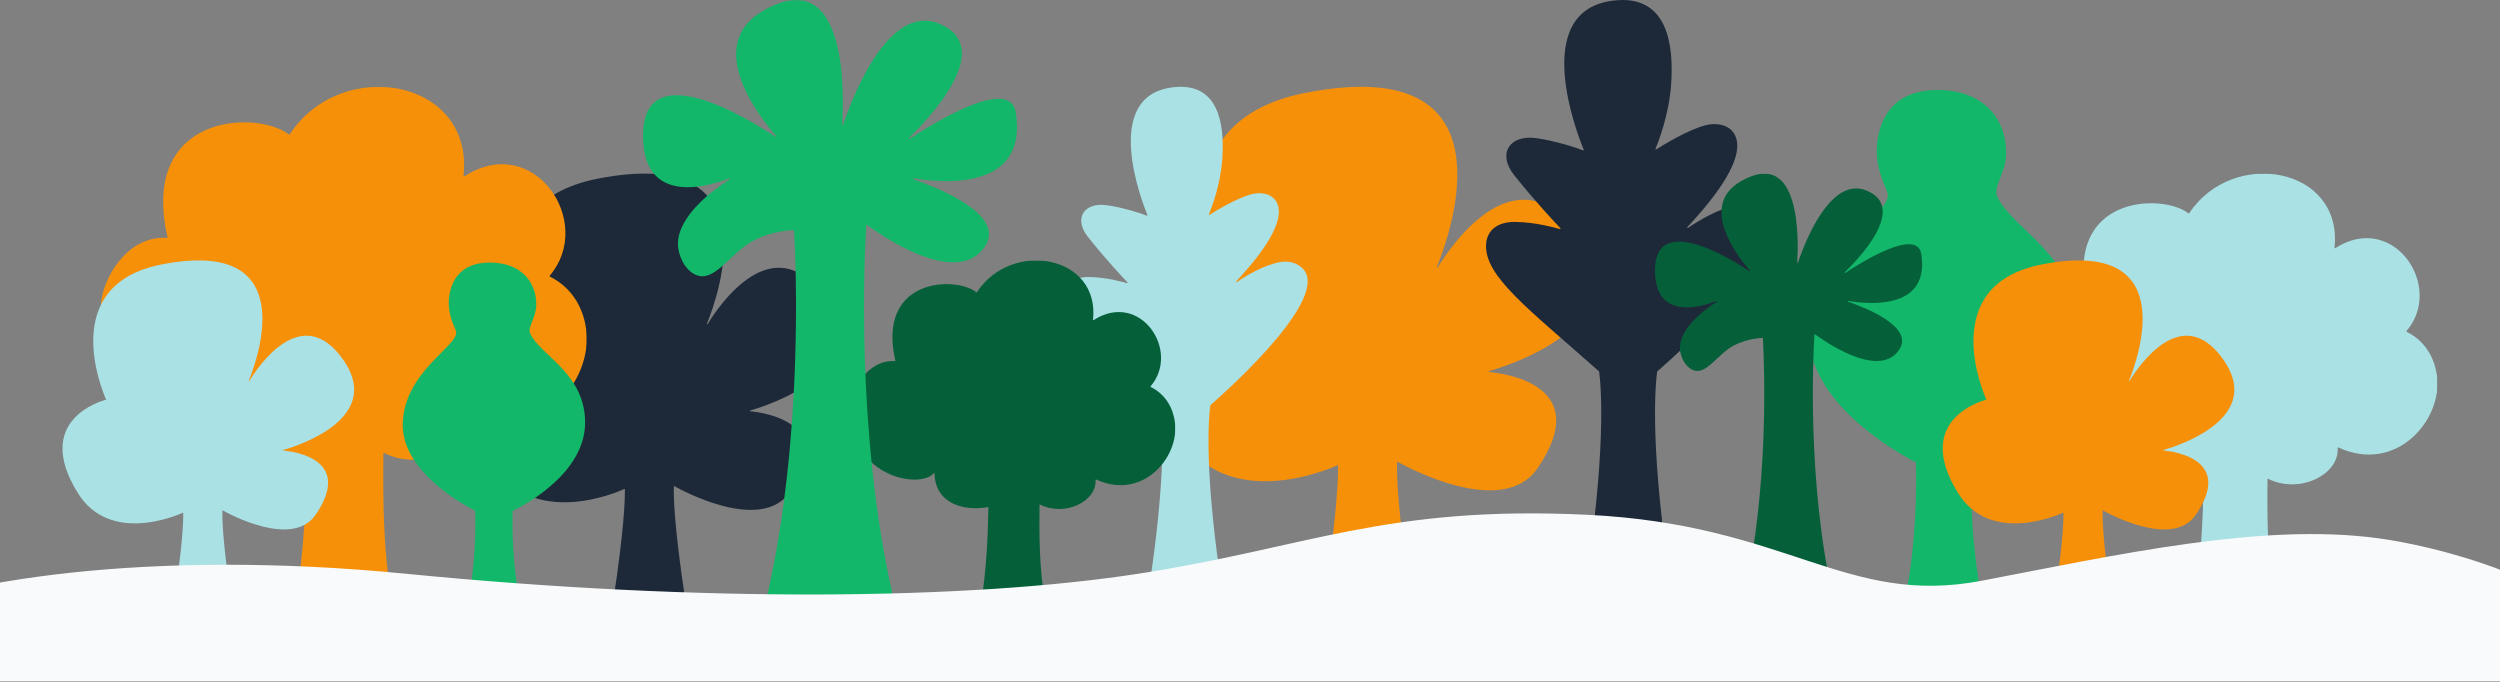 <svg xmlns="http://www.w3.org/2000/svg" width="1440" height="393" viewBox="0 0 1440 393" fill="none"><rect x="0" y="0" width="1440" height="393" fill="#808080" stroke="none"/><g clip-path="url(#clip0_509_6779)"><mask id="mask0_509_6779" style="mask-type:luminance" maskUnits="userSpaceOnUse" x="1170" y="100" width="234" height="250"><path d="M1170 100H1404V350H1170V100Z" fill="white"></path></mask><g mask="url(#mask0_509_6779)"><path d="M1264.26 344.457C1267.78 323.373 1268.9 298.737 1269.25 277.852C1269.25 277.814 1269.25 277.777 1269.23 277.742C1269.21 277.708 1269.19 277.678 1269.16 277.653C1269.13 277.629 1269.1 277.611 1269.06 277.602C1269.03 277.592 1268.99 277.591 1268.95 277.598C1253.63 280.465 1231.14 276.606 1230.39 253.402C1230.39 253.351 1230.37 253.301 1230.34 253.26C1230.31 253.218 1230.27 253.186 1230.22 253.17C1230.17 253.152 1230.12 253.15 1230.07 253.163C1230.02 253.175 1229.97 253.203 1229.94 253.241C1219.31 265.253 1166.98 255.195 1170.14 204.18C1170.85 192.68 1182.29 171.306 1201.91 172.495C1201.95 172.496 1201.99 172.489 1202.02 172.473C1202.06 172.458 1202.09 172.435 1202.12 172.406C1202.14 172.376 1202.16 172.34 1202.17 172.302C1202.18 172.263 1202.18 172.223 1202.17 172.184C1188.51 112.333 1245.84 111.156 1260.57 122.927C1260.6 122.95 1260.63 122.967 1260.67 122.976C1260.7 122.986 1260.74 122.988 1260.78 122.982C1260.82 122.976 1260.85 122.963 1260.88 122.944C1260.91 122.924 1260.93 122.899 1260.95 122.869C1286.16 84.713 1349.72 96.314 1344.66 142.741C1344.65 142.789 1344.66 142.837 1344.68 142.881C1344.7 142.924 1344.73 142.961 1344.78 142.986C1344.82 143.011 1344.86 143.024 1344.91 143.024C1344.96 143.024 1345.01 143.009 1345.05 142.983C1378.64 121.371 1408.09 165.173 1386.12 190.691C1386.09 190.718 1386.07 190.753 1386.06 190.79C1386.05 190.828 1386.05 190.868 1386.06 190.906C1386.07 190.944 1386.08 190.98 1386.11 191.011C1386.13 191.043 1386.16 191.068 1386.2 191.083C1397.01 196.488 1402.4 206.222 1403.74 216.769C1406.95 241.92 1380.24 273.174 1346.85 257.713C1346.81 257.694 1346.77 257.686 1346.72 257.69C1346.68 257.694 1346.64 257.711 1346.6 257.737C1346.56 257.762 1346.53 257.797 1346.51 257.839C1346.49 257.88 1346.49 257.925 1346.49 257.97C1347.61 273.169 1324.77 284.884 1306.47 275.803C1306.43 275.784 1306.39 275.774 1306.34 275.775C1306.3 275.776 1306.26 275.789 1306.22 275.812C1306.18 275.833 1306.15 275.864 1306.13 275.903C1306.1 275.938 1306.09 275.982 1306.09 276.026C1305.82 298.034 1306.05 323.356 1309.95 344.37C1310.08 345.058 1310.05 345.766 1309.87 346.442C1309.69 347.119 1309.36 347.749 1308.91 348.285C1308.46 348.822 1307.9 349.254 1307.26 349.549C1306.62 349.846 1305.92 349.999 1305.22 350H1269.01C1268.31 350 1267.63 349.85 1266.99 349.56C1266.36 349.268 1265.8 348.845 1265.34 348.319C1264.89 347.792 1264.56 347.174 1264.37 346.507C1264.19 345.839 1264.15 345.14 1264.26 344.457Z" fill="#AAE1E5"></path></g><path d="M857.642 213.758C869.446 210.417 947.507 185.902 907.869 133.565C873.171 87.75 836.992 139.646 828.134 153.993C828.099 154.049 828.044 154.09 827.981 154.107C827.917 154.125 827.849 154.119 827.79 154.09C827.731 154.06 827.685 154.01 827.662 153.948C827.638 153.887 827.638 153.818 827.662 153.757C836.225 132.701 872.457 29.773 751.677 53.539C661.028 71.374 701.14 164.239 703.748 170.037C703.763 170.072 703.771 170.11 703.771 170.148C703.77 170.187 703.761 170.224 703.744 170.259C703.727 170.293 703.702 170.323 703.673 170.347C703.643 170.371 703.608 170.388 703.571 170.397C698.822 171.637 640.278 188.492 679.392 251.107C707.096 295.456 765.198 270.343 770.356 268C770.396 267.981 770.44 267.973 770.484 267.976C770.55 267.979 770.613 268.008 770.659 268.057C770.705 268.105 770.73 268.169 770.73 268.236C770.836 275.893 770.066 296.576 762.829 344.281C762.716 344.986 762.757 345.706 762.951 346.393C763.144 347.08 763.485 347.717 763.949 348.259C764.414 348.803 764.991 349.24 765.641 349.541C766.291 349.841 766.998 349.998 767.714 350H807.704C808.42 349.998 809.127 349.841 809.777 349.541C810.426 349.24 811.004 348.803 811.469 348.259C811.933 347.717 812.273 347.08 812.467 346.393C812.66 345.706 812.702 344.986 812.589 344.281C804.613 291.698 804.491 271.945 804.741 266.278C804.743 266.233 804.757 266.189 804.781 266.15C804.805 266.112 804.838 266.08 804.878 266.059C804.918 266.037 804.963 266.026 805.008 266.027C805.053 266.027 805.098 266.039 805.137 266.062C810.207 268.907 865.486 298.978 885.544 269.799C918.327 222.107 867.296 215.148 857.688 214.274C857.627 214.267 857.57 214.24 857.528 214.196C857.485 214.153 857.458 214.096 857.452 214.035C857.447 213.974 857.463 213.914 857.497 213.863C857.532 213.813 857.583 213.776 857.642 213.758Z" fill="#F79009"></path><path d="M1017.74 123.338C1013.88 118.228 1007.18 116.672 1001.28 117.82C989.477 120.116 977.453 127.724 972.346 131.255C972.284 131.309 972.204 131.337 972.122 131.332C972.041 131.327 971.965 131.29 971.91 131.228C971.856 131.167 971.828 131.087 971.833 131.005C971.838 130.924 971.875 130.847 971.937 130.793C980.088 121.921 1006.61 93.477 999.463 78.071C996.596 71.877 988.815 70.472 982.533 72.099C972.072 74.793 957.636 83.735 954.026 86.037C953.984 86.063 953.938 86.079 953.889 86.083C953.84 86.087 953.791 86.079 953.746 86.061C953.701 86.042 953.661 86.013 953.63 85.976C953.598 85.939 953.576 85.894 953.565 85.847C953.55 85.784 953.555 85.717 953.58 85.657C955.2 81.8 961.271 66.375 962.553 48.977C964.396 23.922 959.604 -2.609 930.453 0.207C880.082 5.073 908.883 78.184 912.194 86.189C912.221 86.246 912.23 86.311 912.219 86.373C912.208 86.436 912.178 86.494 912.134 86.539C912.089 86.584 912.031 86.614 911.969 86.625C911.906 86.636 911.842 86.627 911.785 86.599C908.619 85.23 895.297 80.963 884.691 79.552C869.334 77.498 862.399 88.642 872.129 100.852C884.339 116.177 895.766 128.277 898.76 131.396C898.806 131.444 898.836 131.506 898.845 131.572C898.853 131.639 898.84 131.706 898.808 131.765C898.774 131.823 898.722 131.869 898.66 131.895C898.598 131.92 898.529 131.925 898.465 131.908C895.189 131.086 884.717 127.973 872.735 127.827C862.395 127.702 856.469 132.824 855.992 140.613C854.87 159.172 880.278 177.731 921.003 213.892C921.058 213.941 921.094 214.008 921.103 214.081C922.221 222.423 925.579 259.494 912.362 342.918C912.232 343.739 912.281 344.578 912.505 345.378C912.729 346.178 913.124 346.92 913.662 347.554C914.2 348.185 914.868 348.693 915.62 349.041C916.373 349.389 917.192 349.571 918.022 349.572H957.593C958.422 349.572 959.242 349.391 959.995 349.043C960.748 348.694 961.416 348.186 961.953 347.554C962.491 346.92 962.885 346.178 963.109 345.378C963.334 344.578 963.383 343.739 963.253 342.918C950.034 259.486 953.394 222.415 954.512 214.077C954.521 214.003 954.558 213.936 954.614 213.888C957.614 211.309 1034.2 145.105 1017.74 123.338Z" fill="#1D2939"></path><path d="M751.234 155.718C747.927 151.339 742.196 150.004 737.143 150.988C727.046 152.956 716.758 159.478 712.389 162.504C712.363 162.527 712.333 162.545 712.3 162.556C712.267 162.567 712.233 162.572 712.198 162.57C712.163 162.568 712.129 162.559 712.098 162.544C712.067 162.529 712.039 162.508 712.016 162.482C711.993 162.456 711.975 162.425 711.964 162.392C711.952 162.36 711.948 162.325 711.95 162.29C711.952 162.255 711.961 162.221 711.976 162.19C711.991 162.159 712.012 162.131 712.038 162.108C719.013 154.504 741.711 130.124 735.591 116.918C733.138 111.609 726.48 110.405 721.105 111.799C712.154 114.109 699.802 121.773 696.713 123.746C696.678 123.769 696.638 123.782 696.596 123.786C696.555 123.79 696.513 123.783 696.474 123.768C696.435 123.752 696.401 123.727 696.374 123.695C696.347 123.663 696.328 123.625 696.318 123.584C696.305 123.529 696.31 123.472 696.331 123.42C697.717 120.115 702.912 106.893 704.008 91.98C705.585 70.504 701.485 47.763 676.541 50.177C633.44 54.349 658.085 117.015 660.918 123.876C660.936 123.913 660.944 123.953 660.944 123.994C660.943 124.035 660.933 124.075 660.914 124.111C660.896 124.147 660.869 124.178 660.836 124.202C660.803 124.227 660.765 124.243 660.725 124.25C660.672 124.26 660.617 124.252 660.568 124.228C657.859 123.054 646.46 119.396 637.384 118.187C624.244 116.427 618.31 125.978 626.635 136.445C637.083 149.58 646.861 159.952 649.423 162.626C649.464 162.667 649.49 162.72 649.497 162.777C649.504 162.834 649.493 162.892 649.464 162.942C649.436 162.992 649.391 163.03 649.338 163.052C649.286 163.074 649.227 163.079 649.171 163.064C646.367 162.36 637.407 159.691 627.154 159.566C618.306 159.459 613.236 163.849 612.827 170.526C611.867 186.433 633.609 202.341 668.456 233.336C668.503 233.378 668.533 233.436 668.541 233.498C669.498 240.648 672.371 272.423 661.062 343.93C660.951 344.633 660.992 345.352 661.184 346.038C661.376 346.724 661.714 347.36 662.174 347.903C662.634 348.444 663.206 348.879 663.85 349.177C664.494 349.476 665.195 349.631 665.904 349.633H699.765C700.475 349.632 701.177 349.477 701.821 349.178C702.465 348.88 703.036 348.445 703.495 347.903C703.956 347.36 704.295 346.724 704.487 346.038C704.679 345.353 704.72 344.633 704.608 343.93C693.296 272.416 696.171 240.641 697.128 233.495C697.137 233.432 697.168 233.374 697.216 233.333C699.782 231.122 765.313 174.375 751.234 155.718Z" fill="#AAE1E5"></path><path d="M1197.11 190.018C1197.11 147.521 1158.93 132.046 1150.41 113.237C1147.8 107.457 1155.47 99.852 1155.56 88.226C1155.71 70 1143.85 51.838 1116.02 51.838C1094.13 51.838 1084.57 63.951 1081.8 78.776C1078.72 95.293 1086.15 107.277 1087.24 111.122C1090.69 123.178 1042.82 145.665 1041.9 191.277C1041.08 231.572 1091.78 260.226 1103.45 266.282C1103.49 266.304 1103.53 266.338 1103.56 266.38C1103.58 266.421 1103.6 266.469 1103.6 266.519C1104 284.53 1103.46 313.556 1097.88 342.048C1097.74 342.792 1097.76 343.558 1097.95 344.292C1098.13 345.026 1098.48 345.711 1098.96 346.294C1099.44 346.877 1100.05 347.347 1100.73 347.671C1101.42 347.994 1102.17 348.162 1102.92 348.162H1136.08C1136.83 348.162 1137.58 347.994 1138.27 347.671C1138.95 347.347 1139.56 346.877 1140.04 346.294C1140.52 345.711 1140.87 345.026 1141.05 344.292C1141.24 343.558 1141.26 342.792 1141.12 342.048C1135.55 313.602 1135 284.642 1135.4 266.62C1135.4 266.57 1135.42 266.522 1135.44 266.48C1135.47 266.44 1135.51 266.407 1135.55 266.383C1146.49 260.96 1197.11 233.546 1197.11 190.018Z" fill="#12B76A"></path><mask id="mask1_509_6779" style="mask-type:luminance" maskUnits="userSpaceOnUse" x="490" y="150" width="187" height="200"><path d="M490 150H677V350H490V150Z" fill="white"></path></mask><g mask="url(#mask1_509_6779)"><path d="M565.326 345.566C568.14 328.698 569.036 308.989 569.318 292.281C569.318 292.251 569.312 292.221 569.3 292.194C569.287 292.166 569.268 292.142 569.245 292.122C569.221 292.103 569.194 292.089 569.165 292.081C569.135 292.073 569.105 292.072 569.075 292.078C556.834 294.372 538.862 291.285 538.259 272.721C538.258 272.68 538.244 272.641 538.22 272.608C538.195 272.575 538.162 272.55 538.123 272.536C538.084 272.522 538.043 272.52 538.003 272.53C537.963 272.54 537.927 272.562 537.9 272.593C529.402 282.202 487.584 274.156 490.11 233.344C490.68 224.144 499.819 207.045 515.497 207.996C515.529 207.998 515.561 207.993 515.59 207.98C515.619 207.968 515.646 207.949 515.666 207.925C515.687 207.901 515.702 207.872 515.709 207.841C515.717 207.81 515.717 207.778 515.71 207.747C504.791 159.866 550.607 158.925 562.382 168.342C562.404 168.36 562.43 168.373 562.458 168.381C562.485 168.388 562.514 168.39 562.543 168.386C562.571 168.381 562.598 168.371 562.622 168.355C562.646 168.339 562.667 168.319 562.683 168.295C582.827 137.77 633.619 147.051 629.575 184.192C629.57 184.231 629.577 184.27 629.595 184.305C629.612 184.34 629.638 184.369 629.672 184.389C629.705 184.41 629.743 184.42 629.782 184.419C629.821 184.419 629.859 184.407 629.892 184.386C656.737 167.097 680.268 202.138 662.71 222.553C662.69 222.576 662.675 222.604 662.667 222.634C662.659 222.664 662.658 222.695 662.664 222.725C662.67 222.755 662.683 222.784 662.702 222.809C662.721 222.833 662.745 222.853 662.773 222.867C671.415 227.19 675.722 234.978 676.791 243.415C679.354 263.536 658.013 288.539 631.332 276.17C631.299 276.155 631.263 276.149 631.227 276.152C631.191 276.156 631.156 276.168 631.127 276.189C631.097 276.21 631.074 276.238 631.059 276.271C631.044 276.304 631.038 276.34 631.041 276.376C631.939 288.535 613.681 297.907 599.056 290.642C599.024 290.627 598.99 290.619 598.955 290.62C598.92 290.621 598.886 290.631 598.856 290.649C598.826 290.667 598.801 290.692 598.784 290.722C598.767 290.752 598.757 290.786 598.756 290.821C598.539 308.427 598.722 328.685 601.842 345.496C601.942 346.047 601.92 346.613 601.776 347.155C601.632 347.696 601.371 348.199 601.01 348.627C600.648 349.057 600.195 349.403 599.685 349.641C599.175 349.878 598.619 350 598.057 350H569.126C568.568 350 568.017 349.88 567.511 349.648C567.005 349.418 566.556 349.08 566.194 348.658C565.832 348.236 565.567 347.74 565.417 347.205C565.267 346.672 565.236 346.112 565.326 345.566Z" fill="#05603A"></path></g><mask id="mask2_509_6779" style="mask-type:luminance" maskUnits="userSpaceOnUse" x="953" y="100" width="155" height="250"><path d="M953 100H1108V350H953V100Z" fill="white"></path></mask><g mask="url(#mask2_509_6779)"><path d="M1106.66 146.305C1104.26 130.933 1072 151.143 1062.87 157.199C1062.82 157.229 1062.77 157.24 1062.71 157.231C1062.68 157.227 1062.66 157.218 1062.63 157.203C1062.61 157.188 1062.59 157.169 1062.57 157.146C1062.53 157.102 1062.52 157.045 1062.52 156.988C1062.52 156.931 1062.55 156.878 1062.59 156.838C1070.76 148.934 1098.8 119.577 1075.21 109.777C1053.77 100.878 1038.74 141.94 1035.64 151.238C1035.62 151.29 1035.59 151.334 1035.54 151.361C1035.49 151.389 1035.43 151.398 1035.38 151.387C1035.33 151.376 1035.28 151.346 1035.24 151.302C1035.21 151.259 1035.19 151.204 1035.2 151.149C1035.93 139.897 1037.88 83.822 1002.47 104.56C977.856 118.973 1001.86 148.919 1007.89 155.813C1007.94 155.854 1007.96 155.911 1007.97 155.973C1007.97 156.034 1007.95 156.094 1007.91 156.14C1007.87 156.185 1007.81 156.213 1007.75 156.217C1007.69 156.22 1007.63 156.199 1007.59 156.158C998.193 149.862 950.57 119.773 953.408 158.933C955.238 184.056 980.067 176.727 988.59 173.445C988.643 173.423 988.703 173.421 988.757 173.441C988.798 173.456 988.833 173.483 988.86 173.517C988.886 173.552 988.902 173.593 988.906 173.637C988.91 173.68 988.901 173.724 988.881 173.762C988.861 173.801 988.83 173.833 988.793 173.855C982.541 177.846 967.412 188.752 967.636 200.642C967.709 204.495 970.009 210.677 974.704 212.957C982.591 216.788 989.014 204.08 998.726 198.994C1006.83 194.749 1015.05 194.678 1015.05 194.678H1015.19C1015.25 194.678 1015.31 194.7 1015.35 194.741C1015.4 194.782 1015.42 194.837 1015.43 194.897C1016.35 211.793 1018.97 280.66 1004.45 344.721C1003.79 347.626 1005.67 350.003 1008.61 350.003H1051.8C1054.76 350.003 1056.62 347.626 1055.96 344.717C1040.71 277.424 1044.37 204.835 1045.12 192.746C1045.12 192.704 1045.13 192.664 1045.16 192.63C1045.18 192.595 1045.21 192.567 1045.25 192.551C1045.29 192.534 1045.33 192.527 1045.37 192.531C1045.41 192.536 1045.45 192.551 1045.48 192.576C1049.18 195.336 1082.41 219.354 1094.07 201.221C1102.4 188.274 1074.73 177.305 1064.66 173.825C1064.6 173.807 1064.56 173.768 1064.53 173.716C1064.5 173.665 1064.5 173.605 1064.51 173.549C1064.52 173.521 1064.53 173.494 1064.55 173.47C1064.56 173.447 1064.58 173.427 1064.61 173.412C1064.66 173.38 1064.71 173.368 1064.77 173.378C1076.42 175.317 1111.7 178.657 1106.66 146.305Z" fill="#05603A"></path></g><path d="M432.07 236.465C441.868 233.681 506.662 213.251 473.761 169.637C444.96 131.459 414.93 174.705 407.578 186.661C407.549 186.707 407.503 186.741 407.451 186.756C407.398 186.771 407.341 186.766 407.292 186.741C407.243 186.716 407.205 186.674 407.186 186.623C407.166 186.572 407.166 186.515 407.186 186.464C414.293 168.918 444.368 83.144 344.115 102.95C268.873 117.812 302.167 195.199 304.332 200.031C304.345 200.06 304.352 200.091 304.351 200.123C304.351 200.171 304.335 200.218 304.305 200.256C304.274 200.294 304.232 200.32 304.185 200.331C300.244 201.364 251.649 215.41 284.116 267.589C307.111 304.547 355.339 283.619 359.619 281.667C359.652 281.651 359.689 281.644 359.726 281.647C359.763 281.649 359.798 281.66 359.829 281.68C359.86 281.699 359.886 281.727 359.903 281.759C359.921 281.791 359.93 281.827 359.93 281.863C360.018 288.244 359.379 305.48 353.372 345.234C353.278 345.821 353.312 346.422 353.472 346.995C353.633 347.568 353.915 348.099 354.301 348.552C354.686 349.005 355.165 349.369 355.705 349.619C356.245 349.869 356.832 349.999 357.427 350H390.62C391.215 349.998 391.802 349.868 392.342 349.617C392.881 349.367 393.36 349.002 393.745 348.549C394.13 348.096 394.412 347.566 394.573 346.993C394.733 346.421 394.768 345.821 394.674 345.234C388.055 301.415 387.953 284.954 388.16 280.232C388.163 280.175 388.187 280.122 388.229 280.083C388.27 280.044 388.325 280.022 388.382 280.023C388.419 280.023 388.456 280.033 388.489 280.052C392.698 282.423 438.581 307.482 455.23 283.166C482.441 243.422 440.084 237.623 432.108 236.895C432.057 236.89 432.01 236.867 431.975 236.83C431.939 236.794 431.917 236.746 431.912 236.696C431.908 236.645 431.921 236.594 431.95 236.552C431.979 236.51 432.021 236.479 432.07 236.465Z" fill="#1D2939"></path><mask id="mask3_509_6779" style="mask-type:luminance" maskUnits="userSpaceOnUse" x="58" y="50" width="280" height="300"><path d="M58 50H338V350H58V50Z" fill="white"></path></mask><g mask="url(#mask3_509_6779)"><path d="M170.787 343.349C175.001 318.047 176.343 288.484 176.765 263.422C176.766 263.377 176.756 263.332 176.737 263.291C176.719 263.249 176.691 263.212 176.657 263.183C176.622 263.154 176.581 263.133 176.536 263.122C176.492 263.11 176.446 263.109 176.401 263.117C158.072 266.558 131.163 261.928 130.26 234.082C130.258 234.021 130.238 233.961 130.202 233.911C130.165 233.862 130.115 233.824 130.057 233.803C129.999 233.782 129.937 233.779 129.877 233.795C129.818 233.81 129.764 233.843 129.723 233.889C116.998 248.304 54.383 236.233 58.164 175.016C59.018 161.216 72.702 135.567 96.177 136.994C96.225 136.997 96.273 136.99 96.317 136.971C96.361 136.952 96.4 136.924 96.431 136.887C96.462 136.851 96.484 136.808 96.496 136.762C96.507 136.716 96.507 136.667 96.496 136.621C80.147 64.799 148.75 63.387 166.38 77.512C166.431 77.553 166.493 77.577 166.557 77.581C166.622 77.584 166.686 77.568 166.741 77.533C166.777 77.51 166.808 77.479 166.831 77.443C196.994 31.655 273.046 45.576 266.99 101.289C266.984 101.347 266.994 101.405 267.02 101.458C267.045 101.51 267.086 101.554 267.135 101.584C267.185 101.614 267.243 101.63 267.301 101.629C267.359 101.628 267.416 101.611 267.465 101.579C307.661 75.646 342.894 128.207 316.604 158.829C316.574 158.864 316.552 158.905 316.539 158.95C316.523 159.018 316.529 159.089 316.558 159.153C316.587 159.216 316.637 159.268 316.699 159.3C329.638 165.785 336.087 177.467 337.688 190.122C341.526 220.304 309.571 257.809 269.622 239.255C269.573 239.232 269.519 239.223 269.465 239.228C269.411 239.233 269.359 239.252 269.315 239.283C269.271 239.315 269.235 239.357 269.213 239.406C269.19 239.456 269.181 239.51 269.186 239.564C270.529 257.803 243.192 271.861 221.293 260.963C221.223 260.928 221.141 260.92 221.066 260.943C220.99 260.965 220.926 261.016 220.886 261.084C220.86 261.129 220.846 261.18 220.845 261.232C220.52 287.64 220.793 318.027 225.465 343.244C225.693 344.491 225.499 345.778 224.915 346.903C224.331 348.028 223.389 348.927 222.238 349.459C221.474 349.815 220.641 350 219.797 350H176.478C175.643 350 174.818 349.82 174.06 349.472C173.303 349.125 172.631 348.618 172.089 347.985C171.548 347.353 171.151 346.61 170.925 345.808C170.701 345.008 170.653 344.169 170.787 343.349Z" fill="#F79009"></path></g><path d="M1246.26 259.172C1254.09 256.945 1305.93 240.601 1279.61 205.71C1256.57 175.167 1232.54 209.764 1226.66 219.329C1226.64 219.366 1226.6 219.393 1226.56 219.405C1226.52 219.416 1226.47 219.412 1226.43 219.393C1226.41 219.384 1226.39 219.371 1226.38 219.355C1226.37 219.339 1226.36 219.32 1226.35 219.299C1226.34 219.279 1226.33 219.257 1226.33 219.235C1226.33 219.213 1226.34 219.191 1226.35 219.171C1232.03 205.134 1256.09 136.516 1175.89 152.36C1115.7 164.249 1142.33 226.159 1144.07 230.025C1144.08 230.048 1144.08 230.073 1144.08 230.099C1144.08 230.124 1144.07 230.149 1144.06 230.172C1144.05 230.195 1144.04 230.216 1144.02 230.232C1144 230.247 1143.97 230.258 1143.95 230.265C1140.79 231.091 1101.92 242.328 1127.89 284.071C1146.29 313.637 1184.87 296.895 1188.3 295.333C1188.32 295.32 1188.35 295.314 1188.38 295.317C1188.41 295.319 1188.44 295.328 1188.46 295.344C1188.49 295.36 1188.51 295.381 1188.52 295.407C1188.54 295.432 1188.54 295.461 1188.54 295.49C1188.61 300.595 1188.1 314.384 1183.3 346.187C1183.22 346.657 1183.25 347.137 1183.38 347.594C1183.57 348.285 1183.98 348.895 1184.55 349.329C1185.13 349.764 1185.82 349.999 1186.54 350H1213.1C1213.57 349.998 1214.04 349.893 1214.47 349.693C1214.9 349.493 1215.29 349.201 1215.6 348.839C1215.9 348.477 1216.13 348.052 1216.26 347.594C1216.39 347.137 1216.41 346.657 1216.34 346.187C1211.04 311.132 1210.96 297.963 1211.13 294.186C1211.13 294.156 1211.14 294.126 1211.15 294.101C1211.17 294.075 1211.19 294.054 1211.22 294.04C1211.25 294.026 1211.28 294.019 1211.31 294.018C1211.34 294.019 1211.37 294.026 1211.39 294.041C1214.76 295.938 1251.47 315.986 1264.78 296.533C1286.55 264.738 1252.67 260.098 1246.29 259.516C1246.25 259.511 1246.21 259.493 1246.18 259.464C1246.16 259.45 1246.15 259.434 1246.14 259.415C1246.14 259.397 1246.13 259.376 1246.13 259.356C1246.13 259.316 1246.14 259.276 1246.16 259.242C1246.18 259.207 1246.22 259.182 1246.26 259.172Z" fill="#F79009"></path><path d="M337.018 243.345C337.018 215.014 311.182 204.697 305.418 192.158C303.647 188.305 308.837 183.235 308.902 175.484C309.003 163.333 300.973 151.226 282.144 151.226C267.335 151.226 260.867 159.301 258.992 169.184C256.903 180.196 261.931 188.185 262.674 190.748C265.003 198.786 232.615 213.777 231.989 244.185C231.437 271.048 265.741 290.151 273.639 294.188C273.669 294.203 273.693 294.225 273.711 294.253C273.729 294.281 273.738 294.313 273.739 294.346C274.012 306.353 273.647 325.704 269.871 344.699C269.774 345.195 269.789 345.707 269.916 346.197C270.043 346.687 270.277 347.142 270.603 347.529C270.929 347.919 271.338 348.232 271.801 348.448C272.265 348.663 272.771 348.775 273.283 348.775H295.716C296.227 348.776 296.732 348.666 297.195 348.45C297.658 348.235 298.069 347.92 298.397 347.529C298.723 347.14 298.957 346.684 299.084 346.195C299.21 345.706 299.226 345.195 299.128 344.699C295.359 325.735 294.989 306.428 295.258 294.413C295.259 294.38 295.269 294.347 295.287 294.32C295.306 294.292 295.331 294.269 295.361 294.255C302.764 290.64 337.018 272.364 337.018 243.345Z" fill="#12B76A"></path><mask id="mask4_509_6779" style="mask-type:luminance" maskUnits="userSpaceOnUse" x="370" y="0" width="217" height="350"><path d="M370 0H587V350H370V0Z" fill="white"></path></mask><g mask="url(#mask4_509_6779)"><path d="M585.124 64.826C581.77 43.306 536.595 71.6 523.819 80.078C523.752 80.121 523.672 80.138 523.594 80.124C523.516 80.111 523.446 80.068 523.398 80.005C523.348 79.942 523.323 79.864 523.328 79.784C523.333 79.704 523.367 79.629 523.425 79.573C534.868 68.508 574.121 27.408 541.089 13.688C511.082 1.229 490.032 58.716 485.698 71.734C485.672 71.806 485.621 71.867 485.554 71.905C485.487 71.943 485.409 71.956 485.334 71.942C485.258 71.927 485.19 71.885 485.143 71.824C485.096 71.763 485.072 71.686 485.077 71.609C486.097 55.857 488.839 -22.649 439.257 6.384C404.799 26.562 438.403 68.486 446.849 78.138C446.912 78.196 446.95 78.276 446.955 78.362C446.96 78.448 446.931 78.532 446.874 78.596C446.846 78.628 446.812 78.653 446.774 78.672C446.736 78.69 446.695 78.701 446.653 78.703C446.611 78.705 446.569 78.699 446.529 78.685C446.49 78.671 446.453 78.649 446.422 78.621C433.271 69.807 366.599 27.681 370.572 82.506C373.134 117.678 407.895 107.418 419.827 102.824C419.901 102.792 419.985 102.79 420.061 102.818C420.137 102.847 420.199 102.903 420.235 102.976C420.271 103.049 420.279 103.134 420.256 103.212C420.232 103.29 420.181 103.356 420.111 103.398C411.358 108.984 390.177 124.253 390.491 140.898C390.593 146.293 393.813 154.948 400.386 158.139C411.428 163.503 420.42 145.712 434.018 138.591C445.365 132.649 456.874 132.55 456.874 132.55H457.069C457.153 132.548 457.234 132.579 457.295 132.636C457.357 132.693 457.393 132.772 457.397 132.856C458.698 156.51 462.355 252.923 442.026 342.609C441.106 346.676 443.734 350.004 447.85 350.004H508.326C512.46 350.004 515.073 346.676 514.15 342.604C492.801 248.394 497.925 146.77 498.967 129.844C498.97 129.786 498.989 129.73 499.022 129.682C499.054 129.634 499.098 129.596 499.15 129.572C499.202 129.547 499.26 129.538 499.317 129.544C499.374 129.55 499.429 129.572 499.475 129.606C504.656 133.471 551.168 167.096 567.5 141.71C579.163 123.584 540.425 108.227 526.324 103.354C526.247 103.328 526.183 103.274 526.144 103.202C526.105 103.131 526.095 103.048 526.116 102.969C526.135 102.89 526.183 102.822 526.251 102.777C526.318 102.732 526.4 102.715 526.48 102.729C542.79 105.443 592.18 110.119 585.124 64.826Z" fill="#12B76A"></path></g><path d="M163.256 259.172C171.095 256.945 222.93 240.601 196.609 205.71C173.568 175.167 149.544 209.764 143.662 219.329C143.639 219.366 143.602 219.394 143.56 219.405C143.518 219.417 143.473 219.413 143.434 219.393C143.395 219.373 143.364 219.34 143.348 219.299C143.332 219.258 143.333 219.212 143.349 219.171C149.034 205.134 173.094 136.516 92.892 152.36C32.699 164.249 59.334 226.159 61.065 230.025C61.075 230.048 61.081 230.073 61.08 230.099C61.08 230.124 61.074 230.149 61.063 230.172C61.051 230.195 61.035 230.215 61.016 230.231C60.996 230.247 60.972 230.259 60.948 230.265C57.795 231.091 18.92 242.328 44.893 284.071C63.289 313.637 101.871 296.895 105.295 295.333C105.335 295.314 105.381 295.311 105.423 295.325C105.465 295.338 105.501 295.368 105.522 295.407C105.536 295.432 105.543 295.461 105.544 295.49C105.614 300.595 105.103 314.384 100.298 346.187C100.184 346.895 100.305 347.621 100.642 348.254C100.978 348.887 101.513 349.392 102.164 349.693C102.595 349.893 103.065 349.998 103.541 350H130.096C130.571 349.997 131.041 349.892 131.472 349.692C131.904 349.492 132.287 349.201 132.596 348.839C132.904 348.477 133.13 348.052 133.258 347.594C133.386 347.137 133.414 346.656 133.339 346.187C128.044 311.132 127.963 297.963 128.129 294.186C128.13 294.141 128.15 294.098 128.183 294.066C128.216 294.035 128.259 294.018 128.305 294.018C128.335 294.019 128.365 294.026 128.391 294.041C131.758 295.938 168.465 315.986 181.784 296.533C203.553 264.738 169.667 260.098 163.287 259.516C163.246 259.511 163.208 259.493 163.18 259.464C163.151 259.435 163.134 259.397 163.13 259.356C163.127 259.316 163.137 259.275 163.16 259.242C163.183 259.208 163.217 259.184 163.256 259.172Z" fill="#AAE1E5"></path></g><path d="M234 330.499C86.5 316 -28.333 333.832 -82 358.999V392.499H1511C1513.5 346.332 1418.62 316.598 1369.5 309.999C1302.5 300.999 1220 319.499 1141.5 334.499C1063 349.499 1030 302 914 296.5C798 291 753 315.499 655.5 330.499C558 345.499 404.689 347.278 234 330.499Z" fill="#F9FAFB"></path><defs><clipPath id="clip0_509_6779"><rect width="1368" height="350" fill="white" transform="translate(36)"></rect></clipPath></defs></svg>